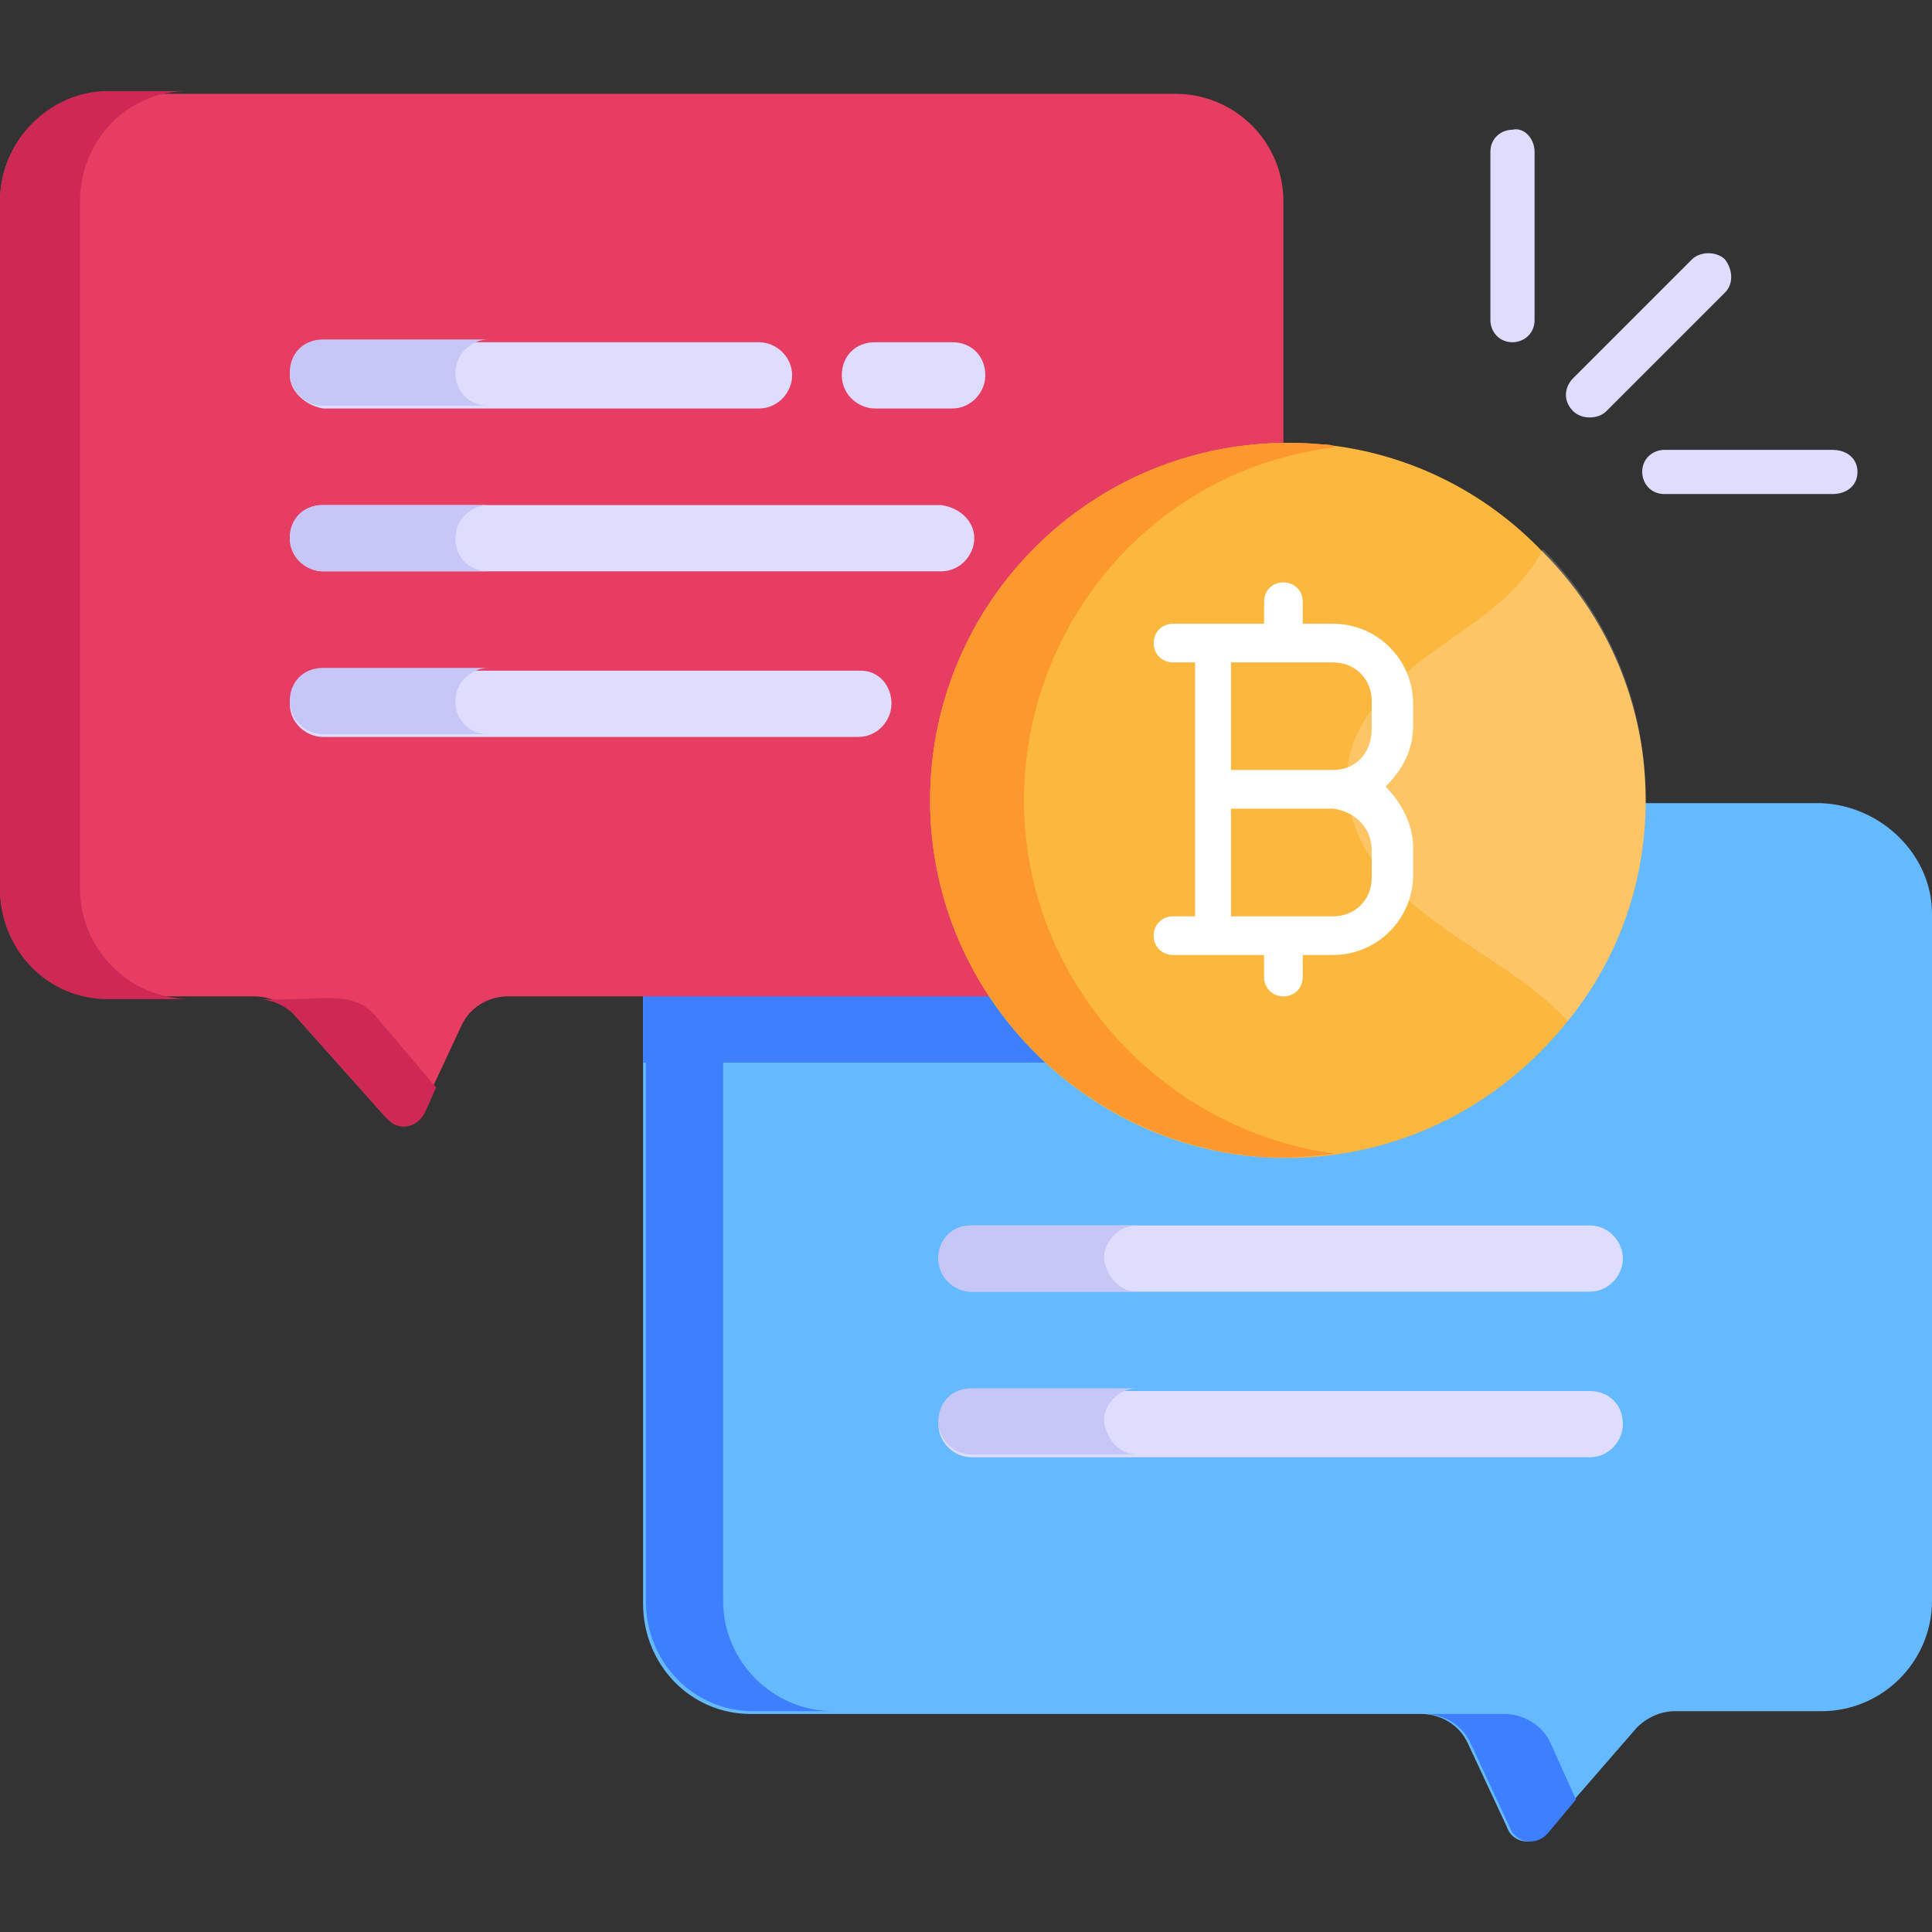 <?xml version="1.0" encoding="utf-8"?>
<!-- Generator: Adobe Illustrator 26.5.0, SVG Export Plug-In . SVG Version: 6.00 Build 0)  -->
<svg version="1.1" id="Layer_1" xmlns="http://www.w3.org/2000/svg" xmlns:xlink="http://www.w3.org/1999/xlink" x="0px" y="0px"
	 width="70px" height="70px" viewBox="0 0 70 70" style="enable-background:new 0 0 70 70;" xml:space="preserve">
<rect x="0" y="0" width="70" height="70" fill="#333333" stroke="none"/>
<style type="text/css">
	.st0{fill:#65B9FF;}
	.st1{fill:#DEDDFF;}
	.st2{fill:#3E7FFF;}
	.st3{fill:#E83D62;}
	.st4{fill:#CE2955;}
	.st5{fill:#C6C6F7;}
	.st6{fill:#FCB73E;}
	.st7{fill:#FD982E;}
	.st8{opacity:0.2;}
	.st9{fill:#FFFFFF;}
</style>
<g id="_x31_3">
	<g>
		<g>
			<g>
				<g>
					<g>
						<g>
							<path class="st0" d="M70,33.1v24.9c0,2.2-1.8,4-4,4h-5.3c-0.5,0-1,0.2-1.4,0.6L56,66.4c-0.4,0.5-1.2,0.4-1.4-0.2l-1.4-3
								c-0.3-0.7-1-1.1-1.7-1.1H27.2c-2.2,0-3.9-1.8-3.9-4V33.1c0-2.2,1.7-4,3.9-4H66C68.2,29.2,70,31,70,33.1z"/>
						</g>
					</g>
					<g>
						<g>
							<g>
								<g>
									<path class="st1" d="M58.8,51.6c0,0.6-0.5,1.2-1.2,1.2H35.2c-0.6,0-1.2-0.5-1.2-1.2c0-0.7,0.5-1.2,1.2-1.2h22.4
										C58.3,50.4,58.8,50.9,58.8,51.6z"/>
								</g>
							</g>
							<g>
								<g>
									<path class="st1" d="M58.8,45.6c0,0.6-0.5,1.2-1.2,1.2H35.2c-0.6,0-1.2-0.5-1.2-1.2c0-0.7,0.5-1.2,1.2-1.2h22.4
										C58.3,44.4,58.8,45,58.8,45.6z"/>
								</g>
							</g>
						</g>
					</g>
					<g>
						<g>
							<path class="st2" d="M49,29.2v3c0,3.5-2.8,6.3-6.3,6.3H23.3v-5.4c0-2.2,1.7-4,3.9-4H49z"/>
						</g>
					</g>
					<g>
						<g>
							<path class="st2" d="M26.2,33.1v24.9c0,2.2,1.8,4,4,4h-2.9c-2.2,0-3.9-1.8-3.9-4V33.1c0-2.2,1.8-4,3.9-4h2.9
								C27.9,29.2,26.2,31,26.2,33.1z"/>
						</g>
					</g>
					<g>
						<g>
							<path class="st2" d="M57.1,65.2l-1,1.2c-0.4,0.5-1.2,0.4-1.4-0.2l-1.4-3c-0.3-0.7-1-1.1-1.7-1.1h2.9c0.7,0,1.4,0.4,1.7,1.1
								L57.1,65.2z"/>
						</g>
					</g>
					<g>
						<g>
							<path class="st3" d="M0,7.3v24.9c0,2.2,1.8,3.9,3.9,3.9h5.3c0.5,0,1.1,0.2,1.4,0.6l3.3,3.7c0.4,0.5,1.2,0.4,1.4-0.2l1.4-3
								c0.3-0.7,1-1.1,1.7-1.1h24.2c2.2,0,3.9-1.8,3.9-3.9V7.3c0-2.2-1.8-3.9-3.9-3.9H3.9C1.8,3.3,0,5.1,0,7.3z"/>
						</g>
					</g>
					<g>
						<g>
							<path class="st4" d="M2.9,7.3v24.9c0,2.2,1.8,4,4,4H3.9c-2.2,0-3.9-1.8-3.9-4V7.3c0-2.2,1.8-4,3.9-4h2.9
								C4.6,3.3,2.9,5.1,2.9,7.3z"/>
						</g>
					</g>
					<g>
						<g>
							<path class="st4" d="M15.8,39.4l-0.4,0.9c-0.3,0.6-1,0.7-1.4,0.2l-3.3-3.7c-0.4-0.4-0.9-0.6-1.4-0.6c2.3,0.1,3.4-0.4,4.3,0.6
								L15.8,39.4z"/>
						</g>
					</g>
				</g>
			</g>
		</g>
		<g>
			<g>
				<path class="st5" d="M41.2,46.8h-6c-0.6,0-1.2-0.5-1.2-1.2c0-0.7,0.5-1.2,1.2-1.2h6c-0.6,0-1.2,0.5-1.2,1.2
					C40.1,46.3,40.6,46.8,41.2,46.8z"/>
			</g>
		</g>
		<g>
			<g>
				<path class="st5" d="M41.2,52.7h-6c-0.6,0-1.2-0.5-1.2-1.2c0-0.7,0.5-1.2,1.2-1.2h6c-0.6,0-1.2,0.5-1.2,1.2
					C40.1,52.2,40.6,52.7,41.2,52.7z"/>
			</g>
		</g>
		<g>
			<g>
				<g>
					<g>
						<g>
							<path class="st1" d="M35.7,13.6c0,0.6-0.5,1.2-1.2,1.2h-2.8c-0.6,0-1.2-0.5-1.2-1.2c0-0.7,0.5-1.2,1.2-1.2h2.8
								C35.2,12.4,35.7,12.9,35.7,13.6z"/>
						</g>
					</g>
					<g>
						<g>
							<path class="st1" d="M32.3,25.5c0,0.6-0.5,1.2-1.2,1.2H11.7c-0.6,0-1.2-0.5-1.2-1.2c0-0.7,0.5-1.2,1.2-1.2h19.5
								C31.8,24.3,32.3,24.8,32.3,25.5z"/>
						</g>
					</g>
					<g>
						<g>
							<path class="st1" d="M10.5,13.6c0-0.7,0.5-1.2,1.2-1.2h15.8c0.6,0,1.2,0.5,1.2,1.2c0,0.6-0.5,1.2-1.2,1.2H11.7
								C11.1,14.7,10.5,14.2,10.5,13.6z"/>
						</g>
					</g>
					<g>
						<g>
							<path class="st5" d="M17.7,14.7h-6c-0.6,0-1.2-0.5-1.2-1.2c0-0.7,0.5-1.2,1.2-1.2h6c-0.6,0-1.2,0.5-1.2,1.2
								C16.5,14.2,17,14.7,17.7,14.7z"/>
						</g>
					</g>
					<g>
						<g>
							<path class="st1" d="M35.3,19.5c0,0.6-0.5,1.2-1.2,1.2H11.7c-0.6,0-1.2-0.5-1.2-1.2c0-0.7,0.5-1.2,1.2-1.2h22.4
								C34.8,18.4,35.3,18.9,35.3,19.5z"/>
						</g>
					</g>
				</g>
			</g>
			<g>
				<g>
					<path class="st5" d="M17.7,20.7h-6c-0.6,0-1.2-0.5-1.2-1.2c0-0.7,0.5-1.2,1.2-1.2h6c-0.6,0-1.2,0.5-1.2,1.2
						C16.5,20.2,17,20.7,17.7,20.7z"/>
				</g>
			</g>
			<g>
				<g>
					<path class="st5" d="M17.7,26.6h-6c-0.6,0-1.2-0.5-1.2-1.2c0-0.7,0.5-1.2,1.2-1.2h6c-0.6,0-1.2,0.5-1.2,1.2
						C16.5,26.1,17,26.6,17.7,26.6z"/>
				</g>
			</g>
		</g>
		<g>
			<g>
				<g>
					<g>
						<path class="st6" d="M56.8,37c-2.8,3.5-7,5.3-11.4,4.9C39,41.3,33.7,35.8,33.7,29c0-7.5,6.4-13.6,14.2-12.9
							c3.1,0.3,5.9,1.7,8,3.9c1.9,1.9,3.2,4.4,3.6,7.2C60,30.8,59,34.3,56.8,37z"/>
					</g>
				</g>
				<g>
					<g>
						<path class="st7" d="M48.4,41.8c-1,0.1-1.9,0.2-2.9,0.1C39,41.3,33.7,35.8,33.7,29c0-7.5,6.4-13.6,14.2-12.9
							c0.2,0,0.3,0,0.5,0.1C41.7,17,37.1,22.7,37.1,29C37.1,35.6,42.2,41,48.4,41.8z"/>
					</g>
				</g>
				<g class="st8">
					<g>
						<g>
							<path class="st9" d="M56.8,37c-1.7-1.9-4.7-3.1-6.5-5.1c-1.1-1.2-1.8-2.9-1.4-4.5c0.3-1.4,1.4-2.5,2.5-3.4
								c1.7-1.3,3.5-2.2,4.5-4.1c1.9,1.9,3.2,4.4,3.6,7.2C60,30.8,59,34.3,56.8,37z"/>
						</g>
					</g>
				</g>
			</g>
			<g>
				<g>
					<path class="st9" d="M51.2,25.5c0-1.6-1.3-2.9-2.9-2.9h-1.1v-0.8c0-0.4-0.3-0.7-0.7-0.7s-0.7,0.3-0.7,0.7v0.8h-3.3
						c-0.4,0-0.7,0.3-0.7,0.7c0,0.4,0.3,0.7,0.7,0.7h0.8v9.2h-0.8c-0.4,0-0.7,0.3-0.7,0.7s0.3,0.7,0.7,0.7h3.3v0.8
						c0,0.4,0.3,0.7,0.7,0.7s0.7-0.3,0.7-0.7v-0.8h1.1c1.6,0,2.9-1.3,2.9-2.9v-1c0-0.8-0.4-1.6-1-2.2c0.6-0.6,1-1.3,1-2.2V25.5z
						 M49.7,30.8v1c0,0.8-0.6,1.4-1.4,1.4h-3.7v-3.9h3.7C49.1,29.4,49.7,30,49.7,30.8z M48.3,27.9h-3.7v-3.9h3.7
						c0.8,0,1.4,0.6,1.4,1.4v1C49.7,27.3,49.1,27.9,48.3,27.9z"/>
				</g>
			</g>
		</g>
	</g>
	<g>
		<g>
			<g>
				<g>
					<g>
						<path class="st1" d="M55.6,5.5v6.1c0,0.5-0.4,0.8-0.8,0.8c-0.5,0-0.8-0.4-0.8-0.8V5.5c0-0.5,0.4-0.8,0.8-0.8
							C55.2,4.6,55.6,5,55.6,5.5z"/>
					</g>
				</g>
				<g>
					<g>
						<path class="st1" d="M62.5,10.6l-4.3,4.3c-0.3,0.3-0.9,0.3-1.2,0c-0.4-0.4-0.3-0.9,0-1.2l4.3-4.3c0.3-0.3,0.9-0.3,1.2,0
							C62.8,9.8,62.8,10.3,62.5,10.6z"/>
					</g>
				</g>
				<g>
					<g>
						<path class="st1" d="M67.3,17.1c0,0.5-0.4,0.8-0.9,0.8h-6.1c-0.5,0-0.8-0.4-0.8-0.8c0-0.5,0.4-0.8,0.8-0.8h6.1
							C66.9,16.3,67.3,16.6,67.3,17.1z"/>
					</g>
				</g>
			</g>
		</g>
	</g>
</g>
</svg>
